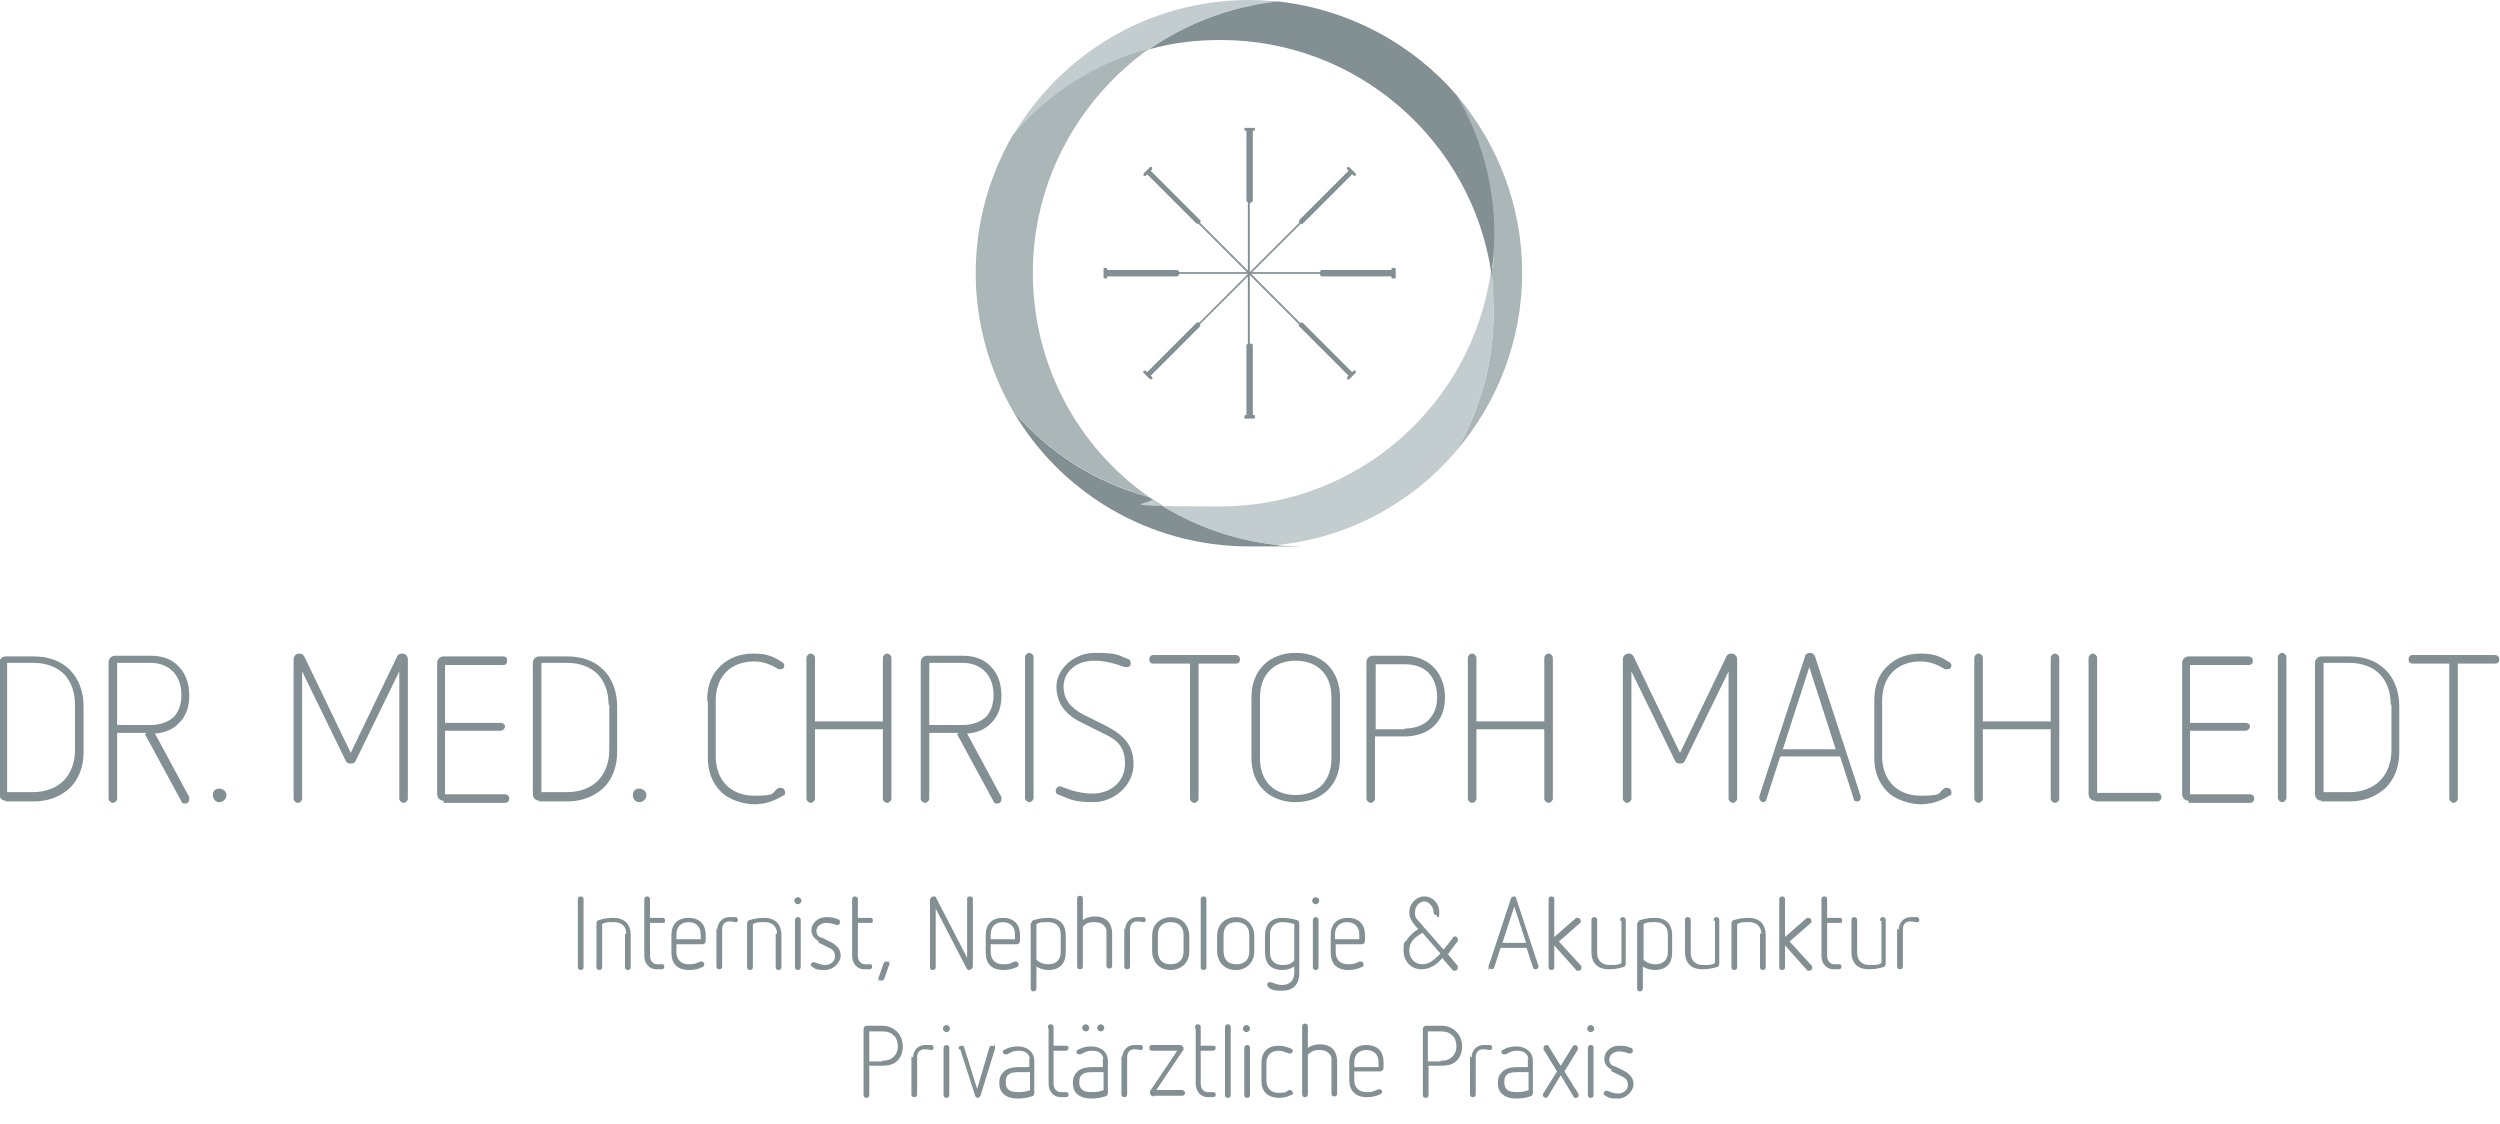 <?xml version="1.0" encoding="UTF-8"?>
<svg xmlns="http://www.w3.org/2000/svg" id="Ebene_1" data-name="Ebene 1" version="1.1" viewBox="0 0 350 157.3">
  <defs>
    <style>
      .cls-1 {
        fill: #c3ccce;
      }

      .cls-1, .cls-2, .cls-3, .cls-4 {
        stroke-width: 0px;
      }

      .cls-2 {
        fill: none;
      }

      .cls-3 {
        fill: #aab6b8;
      }

      .cls-4, .cls-5 {
        fill: #829094;
      }

      .cls-5 {
        stroke: #829094;
        stroke-miterlimit: 10;
        stroke-width: .2px;
      }
    </style>
  </defs>
  <g>
    <path class="cls-3" d="M208.7,38.2c.3,1.8.4,3.7.4,5.6,0,7-1.9,13.6-5.2,19.3,5.7-6.7,9.2-15.4,9.2-24.9s-3.5-18.2-9.2-24.9c3.3,5.7,5.2,12.3,5.2,19.3s-.1,3.8-.4,5.6"></path>
    <path class="cls-1" d="M160.9,6.9c5.2-3.6,11.3-6,18-6.7-1.3-.1-2.6-.2-4-.2-14.1,0-26.4,7.6-33.1,19,4.9-5.8,11.6-10,19.1-12.1"></path>
    <path class="cls-4" d="M178.9.2c-6.6.7-12.8,3.1-18,6.7,3.2-.9,6.5-1.3,10-1.3,19.2,0,35.2,14.2,37.9,32.7.3-1.8.4-3.7.4-5.6,0-7-1.9-13.6-5.2-19.3-6.2-7.2-15.1-12.1-25.1-13.2"></path>
    <path class="cls-4" d="M141.8,57.5c6.6,11.4,19,19,33.1,19s2.7,0,4-.2c-6.6-.7-12.8-3.1-18-6.7-7.5-2-14.2-6.3-19.1-12.1"></path>
    <path class="cls-1" d="M208.7,38.2c-2.7,18.5-18.6,32.7-37.9,32.7s-6.8-.5-10-1.3c5.2,3.6,11.3,6,18,6.7,10-1,18.9-5.9,25.1-13.2,3.3-5.7,5.2-12.3,5.2-19.3s-.1-3.8-.4-5.6"></path>
    <path class="cls-3" d="M160.9,69.6c-9.9-6.9-16.3-18.4-16.3-31.4s6.5-24.4,16.3-31.4c-7.5,2-14.2,6.3-19.1,12.1-3.3,5.7-5.2,12.3-5.2,19.3s1.9,13.6,5.2,19.3c4.9,5.8,11.6,10,19.1,12.1"></path>
    <path class="cls-5" d="M81,125.9c0-.2.1-.3.3-.3s.3.1.3.3v9.5c0,.2-.1.3-.3.3s-.3-.1-.3-.3v-9.5Z"></path>
    <path class="cls-5" d="M87.8,130.8c0-1.1-.7-1.8-1.8-1.8s-1.2,0-1.8.3v6.1c0,.2-.1.3-.3.3s-.3-.1-.3-.3v-6.1c0-.2.1-.4.3-.4.6-.2,1.3-.3,2-.3s1.3.2,1.7.6c.4.4.6,1,.6,1.7v4.5c0,.2-.1.3-.3.3s-.3-.1-.3-.3v-4.6Z"></path>
    <path class="cls-5" d="M90.3,125.9c0-.2.1-.3.3-.3s.3.1.3.3v2.7h1.8c.2,0,.3,0,.3.3s-.1.2-.3.2h-1.8v4.7c0,.8.5,1.3,1.1,1.3s.6,0,.7,0,.2,0,.2.2,0,.2-.2.3c-.2,0-.5,0-.8,0-.9,0-1.6-.7-1.6-1.8v-8Z"></path>
    <path class="cls-5" d="M94.6,132.1v1.2c0,1.1.7,1.8,1.8,1.8s1.1-.2,1.7-.4c0,0,0,0,.1,0,.1,0,.3.1.3.3s0,.2-.2.3c-.6.3-1.2.4-1.9.4s-1.3-.2-1.7-.6c-.4-.4-.6-1-.6-1.7v-2.5c0-.7.2-1.3.6-1.7.4-.4,1-.6,1.7-.6s1.3.2,1.7.6c.4.4.6,1,.6,1.7v.8c0,.3-.2.4-.4.4h-3.7ZM98.2,130.8c0-1.1-.7-1.8-1.8-1.8s-1.8.7-1.8,1.8v.8h3.6v-.8Z"></path>
    <path class="cls-5" d="M100.5,130.3c0-1.1.7-1.8,1.6-1.8s.6,0,.9,0c.1,0,.2.1.2.3s-.1.2-.2.2c-.2,0-.3-.1-.9-.1s-1.1.4-1.1,1.2v5.2c0,.2-.1.3-.3.3s-.3-.1-.3-.3v-5.1Z"></path>
    <path class="cls-5" d="M108.9,130.8c0-1.1-.7-1.8-1.8-1.8s-1.2,0-1.8.3v6.1c0,.2-.1.3-.3.3s-.3-.1-.3-.3v-6.1c0-.2.1-.4.3-.4.6-.2,1.3-.3,2-.3s1.3.2,1.7.6c.4.4.6,1,.6,1.7v4.5c0,.2-.1.3-.3.3s-.3-.1-.3-.3v-4.6Z"></path>
    <path class="cls-5" d="M111.3,126.1c0-.2.2-.4.4-.4s.4.2.4.4-.2.4-.4.4-.4-.2-.4-.4M111.4,128.8c0-.1.1-.3.3-.3s.3.1.3.3v6.6c0,.2-.1.3-.3.3s-.3-.1-.3-.3v-6.6Z"></path>
    <path class="cls-5" d="M114.9,131.8c-.6-.3-1.2-.7-1.2-1.6s.9-1.7,1.9-1.7,1.2.1,1.7.3c.1,0,.2.1.2.3s-.1.3-.3.3,0,0-.1,0c-.5-.2-1-.3-1.5-.3s-1.4.4-1.4,1.2.5,1,.9,1.1l1.2.6c.8.4,1.3,1,1.3,1.8s-.9,1.9-2.1,1.9-1.2-.1-1.7-.4c0,0-.2-.1-.2-.2s.1-.3.3-.3,0,0,.1,0c.5.2,1,.4,1.5.4.8,0,1.5-.5,1.5-1.3s-.4-1.1-1.1-1.4l-1.2-.6Z"></path>
    <path class="cls-5" d="M119.4,125.9c0-.2.1-.3.3-.3s.3.1.3.3v2.7h1.8c.2,0,.3,0,.3.3s-.1.2-.3.2h-1.8v4.7c0,.8.5,1.3,1.1,1.3s.6,0,.7,0,.2,0,.2.2,0,.2-.2.3c-.2,0-.5,0-.8,0-.9,0-1.6-.7-1.6-1.8v-8Z"></path>
    <path class="cls-5" d="M123.8,134.9c0-.1.2-.2.3-.2s.3.1.3.3,0,0,0,0l-.7,2c0,.1-.2.2-.3.2s-.3-.1-.3-.3,0,0,0,0l.7-2Z"></path>
    <path class="cls-5" d="M130.9,126.8v8.6c0,.2-.1.3-.3.3s-.3,0-.3-.3v-9.4c0-.2.2-.4.4-.4s.3,0,.3.2l4.5,8.7v-8.6c0-.2,0-.3.3-.3s.3.1.3.3v9.4c0,.2-.2.4-.4.4s-.2,0-.3-.2l-4.5-8.7Z"></path>
    <path class="cls-5" d="M138.6,132.1v1.2c0,1.1.7,1.8,1.8,1.8s1.1-.2,1.7-.4c0,0,0,0,.1,0,.1,0,.3.1.3.3s0,.2-.2.3c-.6.3-1.2.4-1.9.4s-1.3-.2-1.7-.6c-.4-.4-.6-1-.6-1.7v-2.5c0-.7.2-1.3.6-1.7.4-.4,1-.6,1.7-.6s1.3.2,1.7.6c.4.4.6,1,.6,1.7v.8c0,.3-.2.4-.4.4h-3.7ZM142.2,130.8c0-1.1-.7-1.8-1.8-1.8s-1.8.7-1.8,1.8v.8h3.6v-.8Z"></path>
    <path class="cls-5" d="M144.5,129.3c0-.2.1-.4.3-.4.6-.2,1.3-.3,2-.3s1.3.2,1.7.6c.4.4.6,1,.6,1.7v2.5c0,.7-.2,1.3-.6,1.7s-1,.6-1.7.6-1.3-.2-1.8-.6v3.3c0,.1-.1.3-.3.3s-.3-.1-.3-.3v-9.1ZM148.6,130.8c0-1.1-.7-1.8-1.8-1.8s-1.2,0-1.8.3v5.1c.5.5,1.1.7,1.8.7,1.1,0,1.8-.7,1.8-1.8v-2.6Z"></path>
    <path class="cls-5" d="M155.1,130.8c0-1.1-.7-1.8-1.8-1.8s-1.3.2-1.8.7v5.6c0,.2-.1.3-.3.3s-.3-.1-.3-.3v-9.5c0-.2.1-.3.3-.3s.3.1.3.3v3.2c.5-.4,1.1-.6,1.8-.6s1.3.2,1.7.6c.4.4.6,1,.6,1.7v4.5c0,.2-.1.3-.3.3s-.3-.1-.3-.3v-4.6Z"></path>
    <path class="cls-5" d="M157.6,130.3c0-1.1.7-1.8,1.6-1.8s.6,0,.9,0c.1,0,.2.1.2.3s-.1.2-.2.2c-.2,0-.3-.1-.9-.1s-1.1.4-1.1,1.2v5.2c0,.2-.1.3-.3.3s-.3-.1-.3-.3v-5.1Z"></path>
    <path class="cls-5" d="M166.4,133.2c0,.7-.2,1.3-.7,1.8-.4.4-1.1.7-1.8.7s-1.3-.2-1.8-.7c-.4-.4-.7-1.1-.7-1.8v-2.2c0-.7.2-1.3.7-1.8.4-.4,1.1-.7,1.8-.7s1.3.2,1.8.7c.4.4.7,1.1.7,1.8v2.2ZM165.8,130.9c0-1.2-.7-1.9-1.9-1.9s-1.9.7-1.9,1.9v2.3c0,1.2.7,1.9,1.9,1.9s1.9-.7,1.9-1.9v-2.3Z"></path>
    <path class="cls-5" d="M168.2,125.9c0-.2.1-.3.3-.3s.3.1.3.3v9.5c0,.2-.1.3-.3.3s-.3-.1-.3-.3v-9.5Z"></path>
    <path class="cls-5" d="M175.5,133.2c0,.7-.2,1.3-.7,1.8s-1.1.7-1.8.7-1.3-.2-1.8-.7c-.4-.4-.7-1.1-.7-1.8v-2.2c0-.7.2-1.3.7-1.8.4-.4,1.1-.7,1.8-.7s1.3.2,1.8.7c.4.4.7,1.1.7,1.8v2.2ZM175,130.9c0-1.2-.7-1.9-1.9-1.9s-1.9.7-1.9,1.9v2.3c0,1.2.7,1.9,1.9,1.9s1.9-.7,1.9-1.9v-2.3Z"></path>
    <path class="cls-5" d="M181.3,135.1c-.5.4-1.1.6-1.8.6s-1.3-.2-1.7-.6-.6-1-.6-1.7v-2.5c0-.7.2-1.3.6-1.7.4-.4,1-.6,1.7-.6s1.4.1,2,.3c.2,0,.3.2.3.4v7c0,.7-.2,1.3-.6,1.7-.4.4-1,.6-1.7.6s-1.3,0-1.8-.4c0,0-.2-.2-.2-.3,0-.2.1-.3.3-.3s0,0,.1,0c.5.2,1.1.4,1.6.4,1.1,0,1.8-.7,1.8-1.8v-1.2ZM181.3,129.3c-.6-.2-1.2-.3-1.8-.3-1.1,0-1.8.7-1.8,1.8v2.6c0,1.1.7,1.8,1.8,1.8s1.3-.2,1.8-.7v-5.2Z"></path>
    <path class="cls-5" d="M183.8,126.1c0-.2.2-.4.4-.4s.4.2.4.4-.2.4-.4.4-.4-.2-.4-.4M183.9,128.8c0-.1.1-.3.3-.3s.3.1.3.3v6.6c0,.2-.1.3-.3.3s-.3-.1-.3-.3v-6.6Z"></path>
    <path class="cls-5" d="M186.9,132.1v1.2c0,1.1.7,1.8,1.8,1.8s1.1-.2,1.7-.4c0,0,0,0,.1,0,.1,0,.3.1.3.3s0,.2-.2.3c-.6.3-1.2.4-1.9.4s-1.3-.2-1.7-.6c-.4-.4-.6-1-.6-1.7v-2.5c0-.7.2-1.3.6-1.7.4-.4,1-.6,1.7-.6s1.3.2,1.7.6c.4.4.6,1,.6,1.7v.8c0,.3-.2.4-.4.4h-3.7ZM190.4,130.8c0-1.1-.7-1.8-1.8-1.8s-1.8.7-1.8,1.8v.8h3.6v-.8Z"></path>
    <path class="cls-5" d="M202,133.9c-.7.8-1.6,1.7-3,1.7s-2.4-1.1-2.4-2.5.1-1,.4-1.4c.5-.8,1.2-1.3,1.7-1.6l-.6-.7c-.5-.6-.7-1.1-.7-1.7,0-1.1.9-2.1,2-2.1s2,.9,2,2.1-.1.3-.3.3-.3-.1-.3-.3c0-.8-.7-1.6-1.4-1.6s-1.4.7-1.4,1.6.2.9.6,1.4l3.5,4c.5-.6,1.4-1.7,1.4-1.8,0,0,.1-.1.2-.1.1,0,.3.1.3.3s0,0,0,.2c0,0-1,1.3-1.4,1.9l1.4,1.7c0,0,0,.1,0,.2,0,.1-.1.3-.3.3s-.2,0-.2,0l-1.4-1.6ZM199.1,130.5c-.5.3-1.2.7-1.6,1.4-.2.3-.3.8-.3,1.2,0,1.1.8,2,1.9,2s1.8-.7,2.7-1.6l-2.6-3Z"></path>
    <path class="cls-5" d="M210,132.6l-.9,2.8c0,.1-.2.2-.3.2s-.3-.1-.3-.3,0,0,0,0l3.1-9.4c0-.1.2-.3.3-.3s.3,0,.3.3l3.1,9.4s0,0,0,0c0,.1-.1.3-.3.3s-.2,0-.3-.2c0,0-.4-1.3-.9-2.8h-3.9ZM212,126.6l-1.8,5.5h3.6l-1.8-5.5Z"></path>
    <path class="cls-5" d="M217.5,131.9v3.5c0,.2-.1.3-.3.3s-.3-.1-.3-.3v-9.5c0-.2.1-.3.3-.3s.3.1.3.3v5.5l3.2-2.8c0,0,.1,0,.2,0,.1,0,.3.1.3.3s0,.2,0,.2l-3.1,2.7,3.2,3.5c0,0,0,.1,0,.2,0,.1,0,.3-.3.3s-.2,0-.2,0l-3.3-3.7Z"></path>
    <path class="cls-5" d="M226.9,128.8c0-.2.1-.3.3-.3s.3.1.3.3v6.1c0,.2-.1.4-.3.4-.6.2-1.3.3-2,.3s-1.3-.2-1.7-.6c-.4-.4-.6-1-.6-1.7v-4.5c0-.2.1-.3.3-.3s.3.1.3.3v4.6c0,1.1.7,1.8,1.8,1.8s1.2,0,1.8-.3v-6.1Z"></path>
    <path class="cls-5" d="M229.4,129.3c0-.2.1-.4.3-.4.6-.2,1.3-.3,2-.3s1.3.2,1.7.6c.4.4.6,1,.6,1.7v2.5c0,.7-.2,1.3-.6,1.7-.4.4-1,.6-1.7.6s-1.3-.2-1.8-.6v3.3c0,.1-.1.3-.3.3s-.3-.1-.3-.3v-9.1ZM233.6,130.8c0-1.1-.7-1.8-1.8-1.8s-1.2,0-1.8.3v5.1c.5.5,1.1.7,1.8.7,1.1,0,1.8-.7,1.8-1.8v-2.6Z"></path>
    <path class="cls-5" d="M240,128.8c0-.2.1-.3.3-.3s.3.1.3.3v6.1c0,.2-.1.4-.3.4-.6.2-1.3.3-2,.3s-1.3-.2-1.7-.6c-.4-.4-.6-1-.6-1.7v-4.5c0-.2.1-.3.3-.3s.3.1.3.3v4.6c0,1.1.7,1.8,1.8,1.8s1.2,0,1.8-.3v-6.1Z"></path>
    <path class="cls-5" d="M246.7,130.8c0-1.1-.7-1.8-1.8-1.8s-1.2,0-1.8.3v6.1c0,.2-.1.3-.3.3s-.3-.1-.3-.3v-6.1c0-.2.1-.4.3-.4.6-.2,1.3-.3,2-.3s1.3.2,1.7.6c.4.4.6,1,.6,1.7v4.5c0,.2-.1.3-.3.3s-.3-.1-.3-.3v-4.6Z"></path>
    <path class="cls-5" d="M249.8,131.9v3.5c0,.2-.1.3-.3.3s-.3-.1-.3-.3v-9.5c0-.2.1-.3.3-.3s.3.1.3.3v5.5l3.2-2.8c0,0,.1,0,.2,0,.1,0,.3.1.3.3s0,.2,0,.2l-3.1,2.7,3.2,3.5c0,0,0,.1,0,.2,0,.1,0,.3-.3.3s-.2,0-.2,0l-3.3-3.7Z"></path>
    <path class="cls-5" d="M255.1,125.9c0-.2.1-.3.3-.3s.3.1.3.3v2.7h1.8c.2,0,.3,0,.3.3s-.1.2-.3.2h-1.8v4.7c0,.8.5,1.3,1.1,1.3s.6,0,.7,0,.2,0,.2.2,0,.2-.2.3c-.3,0-.5,0-.8,0-.9,0-1.6-.7-1.6-1.8v-8Z"></path>
    <path class="cls-5" d="M263.3,128.8c0-.2.1-.3.3-.3s.3.1.3.3v6.1c0,.2-.1.4-.3.4-.6.2-1.3.3-2,.3s-1.3-.2-1.7-.6c-.4-.4-.6-1-.6-1.7v-4.5c0-.2.1-.3.3-.3s.3.1.3.3v4.6c0,1.1.7,1.8,1.8,1.8s1.2,0,1.8-.3v-6.1Z"></path>
    <path class="cls-5" d="M265.9,130.3c0-1.1.7-1.8,1.6-1.8s.6,0,.9,0c.1,0,.2.1.2.3s-.1.2-.3.2c-.2,0-.3-.1-.9-.1s-1.1.4-1.1,1.2v5.2c0,.2-.1.3-.3.3s-.3-.1-.3-.3v-5.1Z"></path>
    <path class="cls-4" d="M.8,112.1c-.5,0-.9-.4-.9-.9v-18.4c0-.5.4-.9.9-.9h3.9c2.1,0,3.8.6,5.1,1.9,1.2,1.2,1.9,3,1.9,5.1v6.4c0,2.1-.7,3.8-1.9,5-1.3,1.2-3,1.9-5.1,1.9H.8ZM10.5,98.7c0-1.8-.5-3.2-1.5-4.3-1-1-2.5-1.6-4.3-1.6H1v18.1h3.6c1.8,0,3.3-.6,4.3-1.6,1-1,1.6-2.5,1.6-4.3v-6.4Z"></path>
    <path class="cls-4" d="M20.5,102.6h-4.1v9.2c0,.3-.3.6-.6.6s-.6-.3-.6-.6v-19.1c0-.5.4-.9.9-.9h5c1.6,0,3,.5,3.9,1.5,1,1,1.5,2.4,1.5,4.1s-.5,2.9-1.5,3.9c-.8.8-1.9,1.3-3.3,1.4l4.8,8.9c0,0,0,.2,0,.3,0,.3-.2.6-.6.6s-.4-.1-.5-.3l-5.1-9.4ZM16.4,101.5h4.7c1.3,0,2.4-.4,3.2-1.1.7-.7,1.1-1.8,1.1-3.1s-.4-2.5-1.2-3.3c-.8-.8-1.9-1.2-3.1-1.2h-4.7v8.7Z"></path>
    <path class="cls-4" d="M30.7,112.3c-.5,0-.9-.4-.9-1s.4-.9.9-.9,1,.4,1,.9-.4,1-1,1"></path>
    <path class="cls-4" d="M55.9,94l-6.1,12.5c-.1.3-.4.4-.7.4s-.6-.1-.7-.4l-6.1-12.5v17.8c0,.3-.3.6-.6.6s-.6-.3-.6-.6v-19.5c0-.4.3-.8.8-.8s.5.2.7.4l6.5,13.5,6.5-13.5c.1-.3.4-.4.7-.4.4,0,.8.3.8.8v19.5c0,.3-.3.6-.6.6s-.6-.3-.6-.6v-17.8Z"></path>
    <path class="cls-4" d="M62.1,112.1c-.5,0-.9-.4-.9-.9v-18.4c0-.5.4-.9.9-.9h8.4c.3,0,.5.2.5.6s-.2.6-.5.6h-8.2v8.1h7.8c.3,0,.6.2.6.5s-.3.6-.6.6h-7.8v8.9h8.4c.3,0,.6.2.6.6s-.3.6-.6.6h-8.6Z"></path>
    <path class="cls-4" d="M75.5,112.1c-.5,0-.9-.4-.9-.9v-18.4c0-.5.4-.9.9-.9h3.9c2.1,0,3.8.6,5.1,1.9,1.2,1.2,1.9,3,1.9,5.1v6.4c0,2.1-.7,3.8-1.9,5-1.3,1.2-3,1.9-5.1,1.9h-3.9ZM85.2,98.7c0-1.8-.5-3.2-1.5-4.3-1-1-2.5-1.6-4.3-1.6h-3.6v18.1h3.6c1.8,0,3.3-.6,4.3-1.6,1-1,1.6-2.5,1.6-4.3v-6.4Z"></path>
    <path class="cls-4" d="M89.5,112.3c-.5,0-.9-.4-.9-1s.4-.9.9-.9,1,.4,1,.9-.4,1-1,1"></path>
    <path class="cls-4" d="M99,98c0-1.9.6-3.6,1.8-4.7,1.2-1.2,2.8-1.8,4.7-1.8s2.7.4,4,1.2c.2.1.3.3.3.5,0,.3-.2.5-.5.5s-.2,0-.3,0c-1.1-.7-2.2-1.1-3.4-1.1-3.3,0-5.4,2.1-5.4,5.5v7.8c0,3.3,2.1,5.5,5.4,5.5s2.3-.4,3.4-1.1c0,0,.2,0,.3,0,.3,0,.6.2.6.6s0,.4-.3.5c-1.3.8-2.6,1.2-4,1.2s-3.6-.6-4.7-1.8c-1.2-1.2-1.8-2.8-1.8-4.7v-7.8Z"></path>
    <path class="cls-4" d="M123.6,102.1h-9.5v9.7c0,.3-.3.6-.6.6s-.6-.3-.6-.6v-19.7c0-.3.3-.6.6-.6s.6.3.6.6v8.9h9.5v-8.9c0-.3.3-.6.6-.6s.6.3.6.6v19.7c0,.3-.3.6-.6.6s-.6-.3-.6-.6v-9.7Z"></path>
    <path class="cls-4" d="M134.2,102.6h-4.1v9.2c0,.3-.3.6-.6.6s-.6-.3-.6-.6v-19.1c0-.5.4-.9.9-.9h5c1.6,0,3,.5,3.9,1.5,1,1,1.5,2.4,1.5,4.1s-.5,2.9-1.5,3.9c-.8.8-1.9,1.3-3.3,1.4l4.8,8.9c0,0,0,.2,0,.3,0,.3-.2.6-.6.6s-.4-.1-.5-.3l-5.1-9.4ZM130.1,101.5h4.7c1.3,0,2.4-.4,3.2-1.1.7-.7,1.1-1.8,1.1-3.1s-.4-2.5-1.2-3.3c-.8-.8-1.9-1.2-3.1-1.2h-4.7v8.7Z"></path>
    <path class="cls-4" d="M143.5,92c0-.3.3-.6.6-.6s.6.3.6.6v19.7c0,.3-.3.6-.6.6s-.6-.3-.6-.6v-19.7Z"></path>
    <path class="cls-4" d="M151.3,101.1c-2.2-1.1-3.4-2.7-3.4-5s2.3-4.7,5.4-4.7,3.2.3,4.7.9c.2,0,.3.3.3.6s-.2.5-.6.5-.1,0-.2,0c-1.4-.5-2.8-.9-4.3-.9-2.8,0-4.3,1.8-4.3,3.6s1,3,2.7,3.9l3.2,1.6c2.1,1.1,3.9,2.4,3.9,5.4s-2.8,5.3-5.6,5.3-3.3-.4-5-1.1c-.2,0-.3-.3-.3-.5s.2-.6.5-.6.1,0,.2,0c1.5.6,2.9,1,4.5,1,2.3,0,4.5-1.5,4.5-4.2s-1.5-3.5-3.2-4.3l-3.2-1.6Z"></path>
    <path class="cls-4" d="M166.6,92.9h-5.2c-.3,0-.5-.2-.5-.6s.3-.6.5-.6h11.6c.3,0,.6.2.6.6s-.2.6-.6.6h-5.2v18.9c0,.3-.3.6-.6.6s-.6-.3-.6-.6v-18.9Z"></path>
    <path class="cls-4" d="M187.6,106.1c0,1.9-.6,3.4-1.7,4.5-1.1,1.1-2.7,1.7-4.5,1.7s-3.4-.6-4.5-1.7c-1.1-1.1-1.7-2.6-1.7-4.5v-8.5c0-1.8.6-3.4,1.7-4.5,1.1-1.1,2.7-1.7,4.5-1.7s3.4.6,4.5,1.7c1.1,1.1,1.7,2.7,1.7,4.5v8.5ZM186.4,97.6c0-3.1-1.9-5.1-5-5.1s-5,2-5,5.1v8.6c0,3.1,1.9,5.1,5,5.1s5-2,5-5.1v-8.6Z"></path>
    <path class="cls-4" d="M191.3,92.7c0-.5.4-.9.9-.9h4.4c1.7,0,3.1.6,4.1,1.6,1,1,1.6,2.5,1.6,4.2s-.5,3-1.5,4c-1,1-2.5,1.5-4.2,1.5h-4.1v8.7c0,.3-.3.6-.6.6s-.6-.3-.6-.6v-19.1ZM196.6,102c1.4,0,2.6-.4,3.4-1.2.8-.8,1.2-1.9,1.2-3.2s-.4-2.6-1.2-3.4c-.8-.8-1.9-1.2-3.3-1.2h-4.1v9.1h4.1Z"></path>
    <path class="cls-4" d="M216.2,102.1h-9.5v9.7c0,.3-.3.6-.6.6s-.6-.3-.6-.6v-19.7c0-.3.3-.6.6-.6s.6.3.6.6v8.9h9.5v-8.9c0-.3.3-.6.6-.6s.6.3.6.6v19.7c0,.3-.3.6-.6.6s-.6-.3-.6-.6v-9.7Z"></path>
    <path class="cls-4" d="M242,94l-6.1,12.5c-.1.3-.4.4-.7.4s-.6-.1-.7-.4l-6.1-12.5v17.8c0,.3-.3.6-.6.6s-.6-.3-.6-.6v-19.5c0-.4.3-.8.8-.8s.5.2.7.4l6.5,13.5,6.5-13.5c.1-.3.4-.4.7-.4.4,0,.8.3.8.8v19.5c0,.3-.3.6-.6.6s-.6-.3-.6-.6v-17.8Z"></path>
    <path class="cls-4" d="M249.2,106l-1.9,5.9c0,.3-.3.4-.5.4s-.5-.3-.5-.6,0,0,0-.2l6.4-19.6c0-.3.4-.5.7-.5s.6.2.7.5l6.4,19.6c0,0,0,.1,0,.2,0,.3-.2.5-.5.5s-.5-.1-.5-.4c0,0-.8-2.6-1.9-5.9h-8.2ZM253.3,93.4l-3.7,11.5h7.4l-3.7-11.5Z"></path>
    <path class="cls-4" d="M262.4,98c0-1.9.6-3.6,1.8-4.7,1.2-1.2,2.8-1.8,4.7-1.8s2.7.4,4,1.2c.2.1.3.3.3.5,0,.3-.2.5-.6.5s-.2,0-.3,0c-1.1-.7-2.2-1.1-3.4-1.1-3.3,0-5.4,2.1-5.4,5.5v7.8c0,3.3,2.1,5.5,5.4,5.5s2.3-.4,3.4-1.1c0,0,.2,0,.3,0,.3,0,.6.2.6.6s0,.4-.3.5c-1.3.8-2.6,1.2-4,1.2s-3.6-.6-4.7-1.8c-1.2-1.2-1.8-2.8-1.8-4.7v-7.8Z"></path>
    <path class="cls-4" d="M287.1,102.1h-9.5v9.7c0,.3-.3.6-.6.6s-.6-.3-.6-.6v-19.7c0-.3.3-.6.6-.6s.6.3.6.6v8.9h9.5v-8.9c0-.3.3-.6.6-.6s.6.3.6.6v19.7c0,.3-.3.6-.6.6s-.6-.3-.6-.6v-9.7Z"></path>
    <path class="cls-4" d="M293.3,112.1c-.5,0-.9-.4-.9-.9v-19.1c0-.3.3-.6.6-.6s.6.3.6.6v18.9h8.4c.3,0,.6.2.6.6s-.3.6-.6.6h-8.6Z"></path>
    <path class="cls-4" d="M306.4,112.1c-.5,0-.9-.4-.9-.9v-18.4c0-.5.4-.9.9-.9h8.4c.3,0,.6.2.6.6s-.2.6-.6.6h-8.2v8.1h7.8c.3,0,.6.2.6.5s-.3.6-.6.6h-7.8v8.9h8.4c.3,0,.6.2.6.6s-.3.6-.6.6h-8.6Z"></path>
    <path class="cls-4" d="M318.9,92c0-.3.3-.6.6-.6s.6.3.6.6v19.7c0,.3-.3.6-.6.6s-.6-.3-.6-.6v-19.7Z"></path>
    <path class="cls-4" d="M325,112.1c-.5,0-.9-.4-.9-.9v-18.4c0-.5.4-.9.9-.9h3.9c2.1,0,3.8.6,5.1,1.9,1.2,1.2,1.9,3,1.9,5.1v6.4c0,2.1-.7,3.8-1.9,5-1.3,1.2-3,1.9-5.1,1.9h-3.9ZM334.7,98.7c0-1.8-.5-3.2-1.5-4.3-1-1-2.5-1.6-4.3-1.6h-3.6v18.1h3.6c1.8,0,3.3-.6,4.3-1.6,1-1,1.6-2.5,1.6-4.3v-6.4Z"></path>
    <path class="cls-4" d="M342.9,92.9h-5.2c-.3,0-.5-.2-.5-.6s.3-.6.5-.6h11.6c.3,0,.6.2.6.6s-.2.6-.6.6h-5.2v18.9c0,.3-.3.6-.6.6s-.6-.3-.6-.6v-18.9Z"></path>
    <path class="cls-5" d="M121,144.1c0-.3.2-.4.4-.4h2.1c.8,0,1.5.3,2,.8.5.5.8,1.2.8,2s-.3,1.5-.7,1.9c-.5.5-1.2.7-2,.7h-2v4.2c0,.2-.1.3-.3.3s-.3-.1-.3-.3v-9.2ZM123.6,148.6c.7,0,1.2-.2,1.6-.6.4-.4.6-.9.6-1.5s-.2-1.3-.6-1.6c-.4-.4-.9-.6-1.6-.6h-2v4.4h2Z"></path>
    <path class="cls-5" d="M127.9,148.2c0-1.1.7-1.8,1.6-1.8s.6,0,.9,0c.1,0,.2.1.2.3s-.1.2-.3.2c-.2,0-.3-.1-.9-.1s-1.1.4-1.1,1.2v5.2c0,.2-.1.3-.3.3s-.3-.1-.3-.3v-5.1Z"></path>
    <path class="cls-5" d="M132.1,144c0-.2.2-.4.4-.4s.4.2.4.4-.2.4-.4.4-.4-.2-.4-.4M132.2,146.7c0-.1.1-.3.3-.3s.3.1.3.3v6.6c0,.2-.1.3-.3.3s-.3-.1-.3-.3v-6.6Z"></path>
    <path class="cls-5" d="M134.3,146.8s0,0,0,0c0-.1,0-.3.3-.3s.2,0,.3.2l1.9,6.1,1.8-6.1c0-.1.1-.2.3-.2s.3.1.3.3,0,0,0,0l-2,6.5c0,.1-.2.3-.3.3s-.3-.1-.3-.3l-2.1-6.5Z"></path>
    <path class="cls-5" d="M144.3,148.5c0-1-.7-1.5-1.6-1.5s-1.1.2-1.7.5c0,0-.1,0-.2,0-.1,0-.3,0-.3-.2s0-.2.1-.2c.7-.4,1.2-.5,1.9-.5,1.2,0,2.2.7,2.2,1.9v4.5c0,.2-.1.4-.3.4-.6.2-1.3.3-1.9.3-.8,0-1.5-.2-1.9-.6-.4-.3-.6-.8-.6-1.5s.2-1.1.6-1.5c.4-.4,1.1-.6,1.9-.6h1.7v-1.1ZM144.3,150h-1.7c-.7,0-1.2.1-1.5.4-.3.2-.4.6-.4,1.1s.1.8.4,1.1c.3.3.8.4,1.5.4s1.1-.1,1.7-.3v-2.8Z"></path>
    <path class="cls-5" d="M146.8,143.8c0-.2.1-.3.3-.3s.3.1.3.3v2.7h1.8c.2,0,.3,0,.3.2s-.1.3-.3.3h-1.8v4.7c0,.8.5,1.3,1.1,1.3s.6,0,.7,0,.3,0,.3.2,0,.2-.2.3c-.2,0-.5,0-.8,0-.9,0-1.6-.7-1.6-1.8v-8Z"></path>
    <path class="cls-5" d="M154.6,148.5c0-1-.7-1.5-1.6-1.5s-1.1.2-1.7.5c0,0-.1,0-.2,0-.1,0-.3,0-.3-.2s0-.2.1-.2c.7-.4,1.2-.5,1.9-.5,1.2,0,2.2.7,2.2,1.9v4.5c0,.2-.1.4-.3.4-.6.2-1.3.3-1.9.3-.8,0-1.5-.2-1.9-.6-.4-.3-.6-.8-.6-1.5s.2-1.1.6-1.5c.4-.4,1.1-.6,1.9-.6h1.7v-1.1ZM154.6,150h-1.7c-.7,0-1.2.1-1.5.4-.3.2-.4.6-.4,1.1s.1.8.4,1.1c.3.3.8.4,1.5.4s1.1-.1,1.7-.3v-2.8ZM152,144.3c-.2,0-.4-.2-.4-.4s.2-.4.4-.4.4.2.4.4-.2.4-.4.4M154.1,144.3c-.2,0-.4-.2-.4-.4s.2-.4.4-.4.4.2.4.4-.2.4-.4.4"></path>
    <path class="cls-5" d="M157.2,148.2c0-1.1.7-1.8,1.6-1.8s.6,0,.9,0c.1,0,.2.1.2.3s-.1.2-.2.2c-.2,0-.3-.1-.9-.1s-1.1.4-1.1,1.2v5.2c0,.2-.1.3-.3.3s-.3-.1-.3-.3v-5.1Z"></path>
    <path class="cls-5" d="M161.5,153.4c-.2,0-.4-.2-.4-.4s0-.1,0-.2l3.9-5.8h-3.7c-.2,0-.3-.1-.3-.3s.1-.3.3-.3h3.9c.2,0,.4.2.4.3s0,.2,0,.2l-3.9,5.8h3.8c.1,0,.3.1.3.3s-.1.3-.3.3h-4Z"></path>
    <path class="cls-5" d="M167.4,143.8c0-.2.1-.3.3-.3s.3.1.3.3v2.7h1.8c.2,0,.3,0,.3.2s-.1.3-.3.3h-1.8v4.7c0,.8.5,1.3,1.1,1.3s.6,0,.7,0,.3,0,.3.2,0,.2-.2.3c-.3,0-.5,0-.8,0-.9,0-1.6-.7-1.6-1.8v-8Z"></path>
    <path class="cls-5" d="M171.6,143.8c0-.2.1-.3.3-.3s.3.1.3.3v9.5c0,.2-.1.3-.3.3s-.3-.1-.3-.3v-9.5Z"></path>
    <path class="cls-5" d="M174.1,144c0-.2.2-.4.4-.4s.4.2.4.4-.2.4-.4.4-.4-.2-.4-.4M174.3,146.7c0-.1.1-.3.3-.3s.3.1.3.3v6.6c0,.2-.1.3-.3.3s-.3-.1-.3-.3v-6.6Z"></path>
    <path class="cls-5" d="M176.7,148.8c0-.7.2-1.3.6-1.7.4-.4,1-.6,1.7-.6s1.2.2,1.7.4c0,0,.2.1.2.2,0,.1-.1.3-.3.3s0,0-.1,0c-.5-.2-1-.4-1.5-.4-1.1,0-1.8.7-1.8,1.8v2.5c0,1.1.7,1.8,1.8,1.8s1-.1,1.5-.4c0,0,0,0,.1,0,.1,0,.3.1.3.3s0,.2-.2.2c-.5.3-1.1.4-1.7.4s-1.3-.2-1.7-.6c-.4-.4-.6-1-.6-1.7v-2.5Z"></path>
    <path class="cls-5" d="M186.6,148.7c0-1.1-.7-1.8-1.8-1.8s-1.3.3-1.8.7v5.6c0,.2-.1.3-.3.3s-.3-.1-.3-.3v-9.5c0-.2.1-.3.3-.3s.3.1.3.3v3.2c.5-.4,1.1-.6,1.8-.6s1.3.2,1.7.6c.4.4.6,1,.6,1.7v4.5c0,.2-.1.3-.3.3s-.3-.1-.3-.3v-4.6Z"></path>
    <path class="cls-5" d="M189.5,150v1.2c0,1.1.7,1.8,1.8,1.8s1.1-.2,1.7-.4c0,0,0,0,.1,0,.1,0,.3.1.3.2s0,.2-.2.3c-.6.3-1.2.4-1.9.4s-1.3-.2-1.7-.6c-.4-.4-.6-1-.6-1.7v-2.5c0-.7.2-1.3.6-1.7.4-.4,1-.6,1.7-.6s1.3.2,1.7.6c.4.4.6,1,.6,1.7v.8c0,.2-.2.4-.4.4h-3.7ZM193.1,148.7c0-1.1-.7-1.8-1.8-1.8s-1.8.7-1.8,1.8v.8h3.6v-.8Z"></path>
    <path class="cls-5" d="M199.3,144.1c0-.3.2-.4.4-.4h2.1c.8,0,1.5.3,2,.8.5.5.8,1.2.8,2s-.3,1.5-.7,1.9c-.5.5-1.2.7-2,.7h-2v4.2c0,.2-.1.3-.3.3s-.3-.1-.3-.3v-9.2ZM201.8,148.6c.7,0,1.2-.2,1.6-.6.4-.4.6-.9.6-1.5s-.2-1.3-.6-1.6c-.4-.4-.9-.6-1.6-.6h-2v4.4h2Z"></path>
    <path class="cls-5" d="M206.1,148.2c0-1.1.7-1.8,1.6-1.8s.6,0,.9,0c.1,0,.2.1.2.3s-.1.2-.3.2c-.2,0-.3-.1-.9-.1s-1.1.4-1.1,1.2v5.2c0,.2-.1.3-.3.3s-.3-.1-.3-.3v-5.1Z"></path>
    <path class="cls-5" d="M214.1,148.5c0-1-.7-1.5-1.6-1.5s-1.1.2-1.7.5c0,0-.1,0-.2,0-.1,0-.3,0-.3-.2s0-.2.1-.2c.7-.4,1.2-.5,1.9-.5,1.2,0,2.2.7,2.2,1.9v4.5c0,.2-.1.4-.3.4-.6.2-1.3.3-1.9.3-.8,0-1.5-.2-1.9-.6-.4-.3-.6-.8-.6-1.5s.2-1.1.6-1.5c.4-.4,1.1-.6,1.9-.6h1.7v-1.1ZM214.1,150h-1.7c-.7,0-1.2.1-1.5.4-.3.2-.4.6-.4,1.1s.1.8.4,1.1c.3.3.8.4,1.5.4s1.1-.1,1.7-.3v-2.8Z"></path>
    <path class="cls-5" d="M218.4,150.5l-1.8,3c0,0-.2.1-.2.1-.1,0-.3-.1-.3-.3s0,0,0-.1l2-3.2-1.9-3.1c0,0,0,0,0-.2,0-.1.1-.3.3-.3s.2,0,.2.1l1.8,2.9,1.8-2.9c0,0,.2-.1.2-.1.1,0,.3.1.3.3s0,0,0,.2l-1.9,3.1,2,3.2s0,0,0,.1c0,.1,0,.3-.3.3s-.2,0-.2-.1l-1.8-3Z"></path>
    <path class="cls-5" d="M222.3,144c0-.2.2-.4.4-.4s.4.2.4.4-.2.4-.4.4-.4-.2-.4-.4M222.4,146.7c0-.1.1-.3.3-.3s.3.1.3.3v6.6c0,.2-.1.3-.3.3s-.3-.1-.3-.3v-6.6Z"></path>
    <path class="cls-5" d="M225.9,149.8c-.6-.3-1.2-.7-1.2-1.6s.9-1.7,1.9-1.7,1.2.1,1.7.3c.1,0,.2.1.2.3s-.1.3-.3.3,0,0-.1,0c-.5-.2-1-.3-1.5-.3s-1.4.4-1.4,1.2.5,1,.9,1.1l1.2.6c.8.4,1.3,1,1.3,1.8s-.9,1.9-2.1,1.9-1.2-.1-1.7-.4c0,0-.2-.1-.2-.2s.1-.3.3-.3,0,0,.1,0c.5.2,1,.4,1.5.4.8,0,1.5-.5,1.5-1.3s-.4-1.1-1.1-1.4l-1.2-.6Z"></path>
    <path class="cls-4" d="M195.1,37.5c-.1,0-.3,0-.3.1v.2h-9.8s-.2,0-.2.4h-9.7l6.9-6.9c.3.2.4,0,.4,0l6.9-6.9.2.2s.2,0,.3,0c0,0,.1-.2,0-.3l-.9-.9c0,0-.2,0-.3,0,0,0-.1.2,0,.3l.2.2-6.9,6.9s-.1.2,0,.4l-6.9,6.9v-9.7c.3,0,.4-.3.4-.3v-9.8h.2c0,0,.1-.1.1-.2s0-.2-.1-.2h-1.3c0,0-.1.1-.1.2s0,.2.1.2h.2v9.8s0,.2.4.3v9.7l-6.9-6.9c.2-.3,0-.4,0-.4l-6.9-6.9.2-.2s0-.2,0-.3c0,0-.2-.1-.3,0l-.9.9s0,.2,0,.3c0,0,.2.1.3,0l.2-.2,6.9,6.9s.2.1.4,0l6.9,6.9h-9.7c0-.3-.3-.4-.3-.4h-9.8v-.2c0,0-.1-.1-.2-.1s-.3,0-.3.1v1.3c0,0,.1.1.3.1s.2,0,.2-.1v-.2h9.8s.2,0,.3-.4h9.7l-6.9,6.9c-.3-.2-.4,0-.4,0l-6.9,6.9-.2-.2s-.2,0-.3,0c0,0-.1.2,0,.3l.9.9s.2,0,.3,0c0,0,.1-.2,0-.3l-.2-.2,6.9-6.9s.1-.2,0-.4l6.9-6.9v9.7c-.3,0-.4.2-.4.2v9.8h-.2c0,0-.1.1-.1.3s0,.2.1.2h1.3c0,0,.1-.1.1-.2s0-.3-.1-.3h-.2v-9.8s0-.2-.4-.2v-9.7l6.9,6.9c-.2.3,0,.4,0,.4l6.9,6.9-.2.2s0,.2,0,.3c0,0,.2.1.3,0l.9-.9s0-.2,0-.3c0,0-.2-.1-.3,0l-.2.2-6.9-6.9s-.2-.1-.4,0l-6.9-6.9h9.7c0,.3.2.4.2.4h9.8v.2c0,0,.1.1.3.1s.3,0,.3-.1v-1.3c0,0-.1-.1-.3-.1"></path>
    <rect class="cls-4" x="174.7" y="28.3" width=".2" height="19.9"></rect>
    <rect class="cls-4" x="164.9" y="38.1" width="19.9" height=".2" transform="translate(24.1 134.7) rotate(-44.9)"></rect>
    <rect class="cls-4" x="174.7" y="28.3" width=".2" height="19.9" transform="translate(24.2 134.8) rotate(-45)"></rect>
    <rect class="cls-4" x="164.9" y="38.1" width="20" height=".2"></rect>
  </g>
  <rect class="cls-2" x="-.1" width="350" height="157.3"></rect>
</svg>
